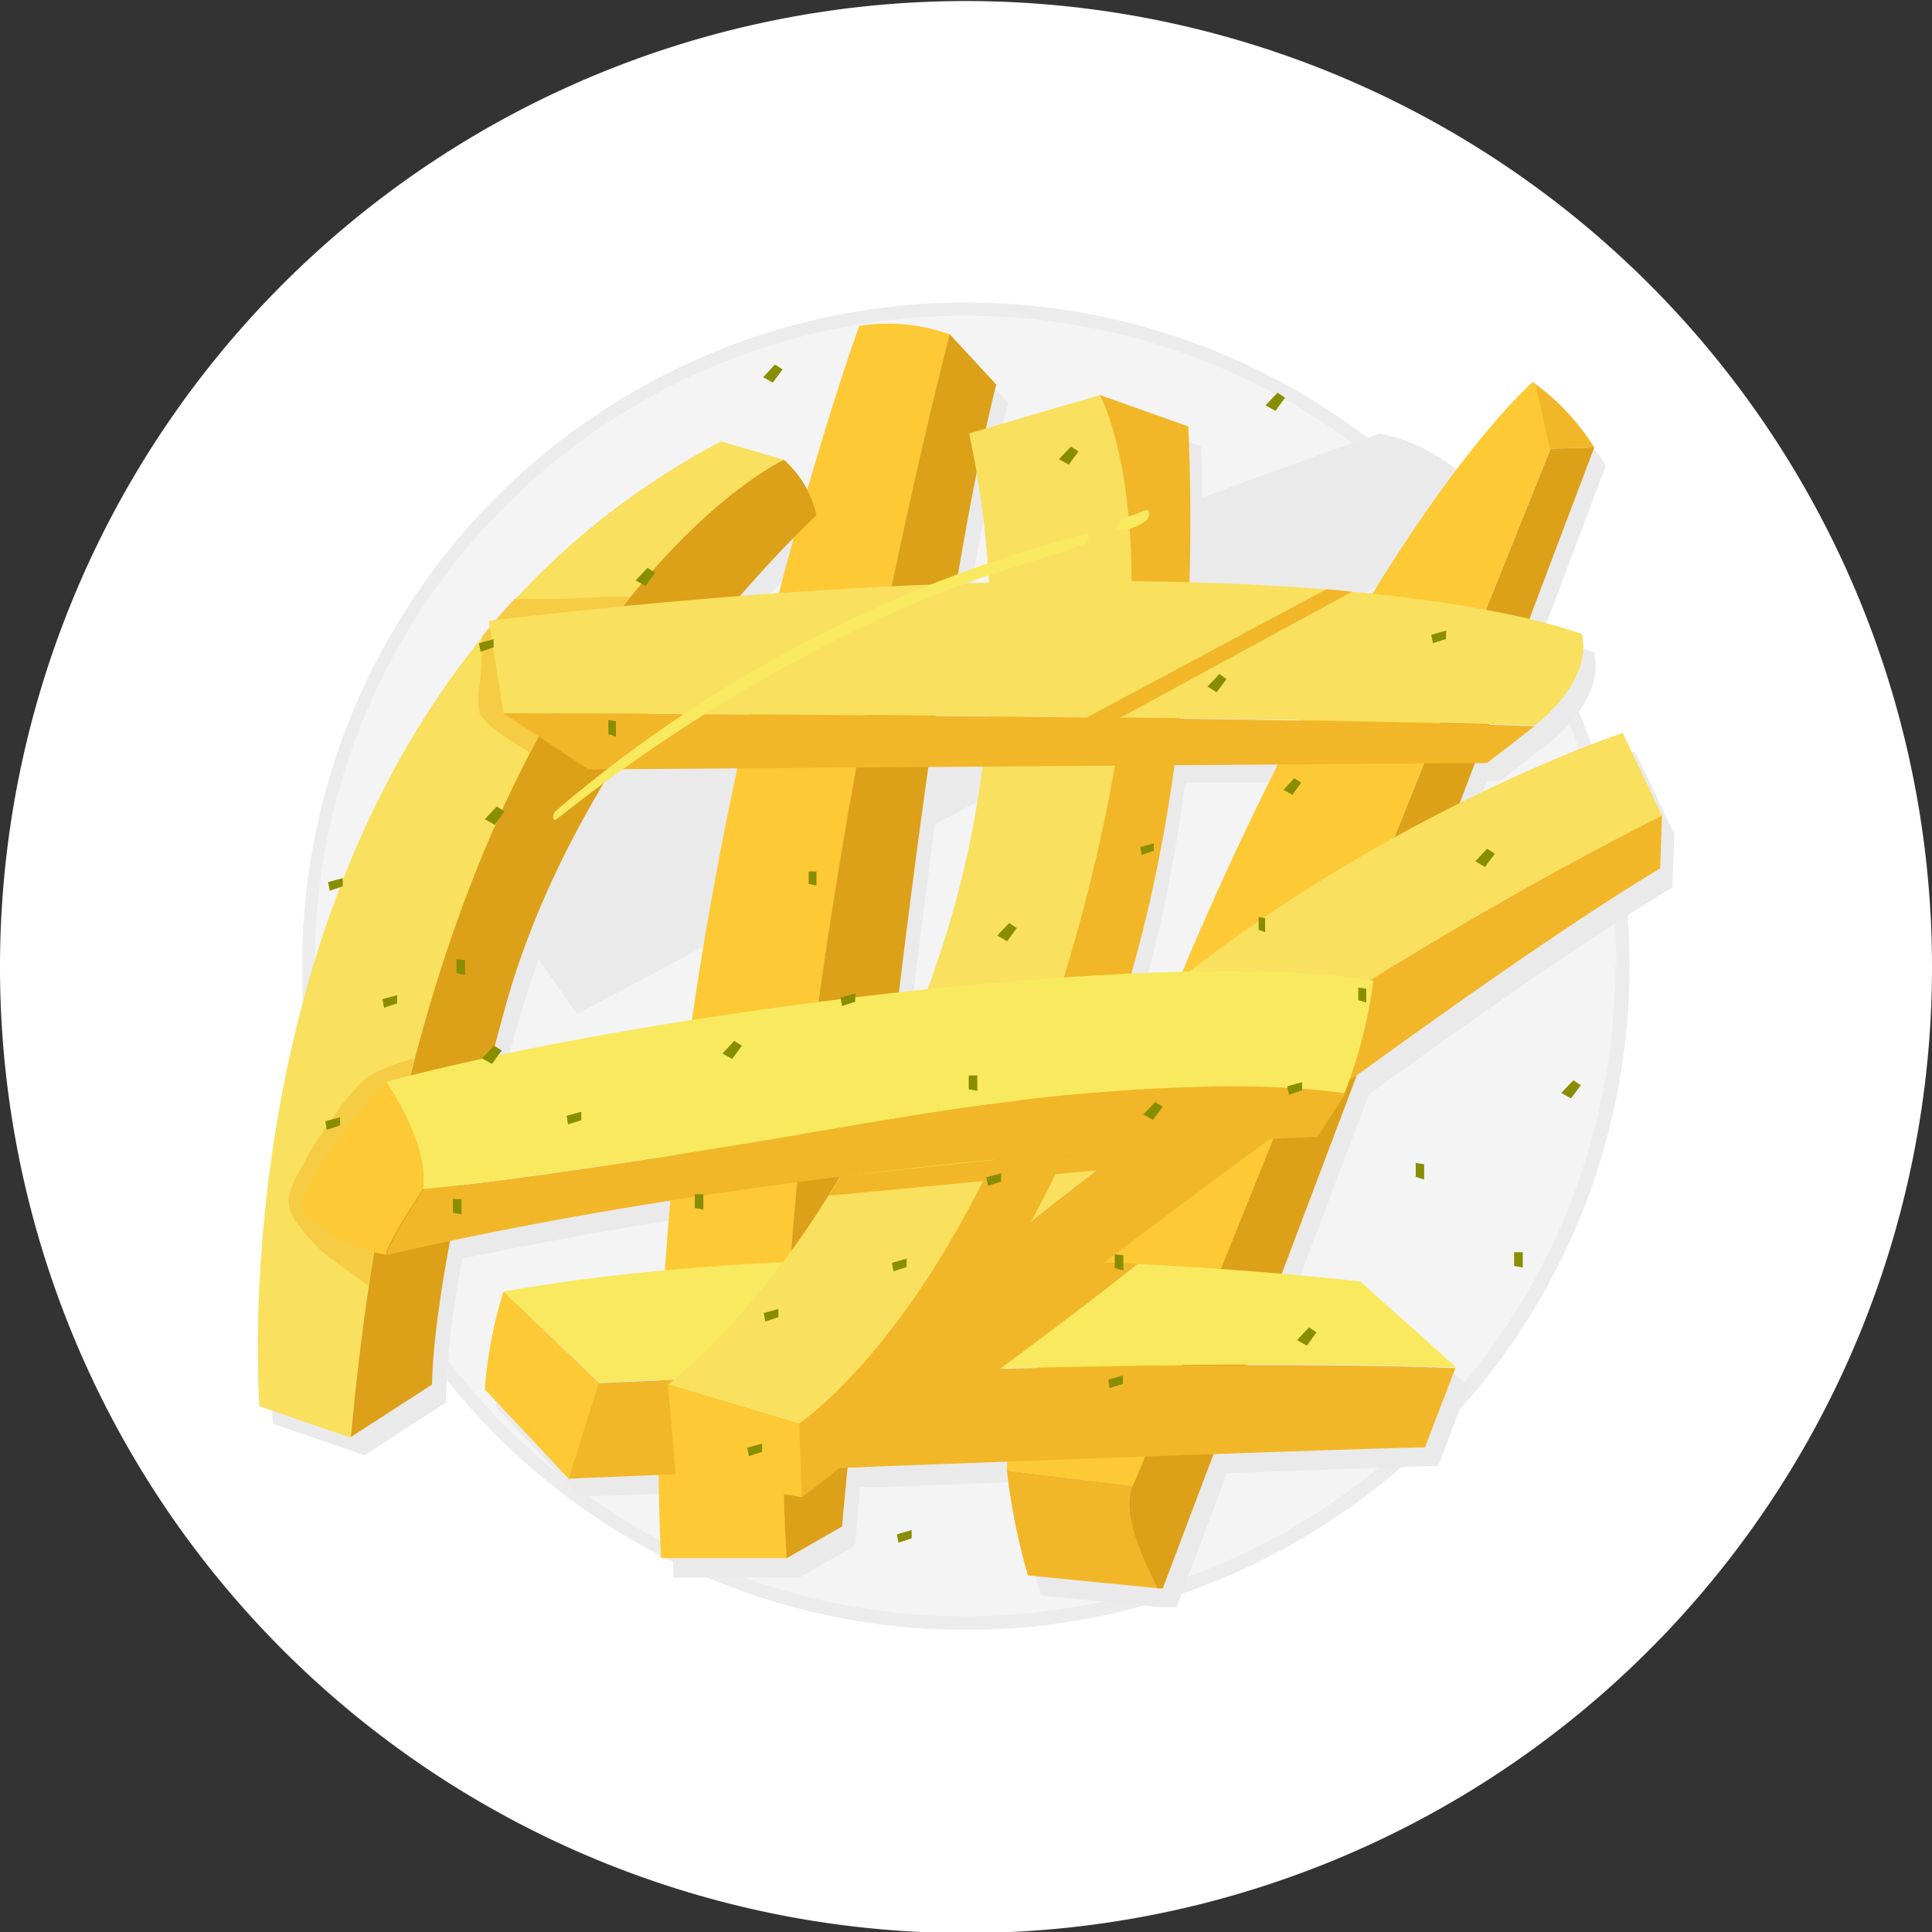 <svg xmlns="http://www.w3.org/2000/svg" xmlns:xlink="http://www.w3.org/1999/xlink" viewBox="0 0 92.1 92.1"><rect x="0" y="0" width="92.1" height="92.1" fill="#333333" stroke="none"/><defs><clipPath id="clip-path"><rect x="14.41" y="14.42" width="63.27" height="63.27" style="fill:none"/></clipPath><clipPath id="clip-path-2"><rect x="12.86" y="16.35" width="66.95" height="60.27" style="fill:none"/></clipPath><clipPath id="clip-path-3"><rect x="37.93" y="60.09" width="16.29" height="9.97" style="fill:none"/></clipPath><clipPath id="clip-path-4"><rect x="31.29" y="60" width="15.85" height="5.78" style="fill:none"/></clipPath><clipPath id="clip-path-5"><rect x="40.38" y="57.57" width="9.66" height="12.01" style="fill:none"/></clipPath><clipPath id="clip-path-6"><rect x="22.8" y="28.45" width="7.27" height="7.44" style="fill:none"/></clipPath><clipPath id="clip-path-7"><rect x="13.75" y="50.43" width="6.03" height="10.84" style="fill:none"/></clipPath><clipPath id="clip-path-8"><rect x="39.51" y="54.26" width="20.93" height="2.72" style="fill:none"/></clipPath><clipPath id="clip-path-9"><rect x="47.53" y="28.08" width="16.92" height="8.44" style="fill:none"/></clipPath><clipPath id="clip-path-10"><rect x="26.37" y="24.31" width="28.4" height="14.77" style="fill:none"/></clipPath><clipPath id="clip-path-11"><rect x="21.07" y="47.33" width="35.78" height="4.89" style="fill:none"/></clipPath></defs><g id="Layer_2" data-name="Layer 2"><g id="Layer_1-2" data-name="Layer 1"><path id="Path_222300-2" data-name="Path 222300-2" d="M92.1,46.05a46.05,46.05,0,1,1-46-46A46.05,46.05,0,0,1,92.1,46.05h0" style="fill:#fff"/><g id="Group_42776" data-name="Group 42776" style="opacity:0.5"><g id="Group_42775" data-name="Group 42775"><g style="clip-path:url(#clip-path)"><g id="Group_42774" data-name="Group 42774"><path id="Path_222301" data-name="Path 222301" d="M77.68,46.05A31.64,31.64,0,1,1,46.05,14.42,31.63,31.63,0,0,1,77.68,46.05h0" style="fill:#dadada"/></g></g></g></g><path id="Path_222302" data-name="Path 222302" d="M77,46.05a31,31,0,1,1-30.95-31,31,31,0,0,1,31,31h0" style="fill:#f4f4f4"/><g id="Group_42779" data-name="Group 42779"><g id="Group_42778" data-name="Group 42778"><g style="clip-path:url(#clip-path-2)"><g id="Group_42777" data-name="Group 42777"><path id="Path_222303" data-name="Path 222303" d="M79.72,42.28l.1-2.53-1.88-3.93a66.93,66.93,0,0,0-7.79,3.35l.73-1.92h.6l2.26-1.75.15-.12s2.65-2,2.1-4.28a22.54,22.54,0,0,0-2.52-.72l3.08-8.18a11.36,11.36,0,0,0-2.76-3l-.16-.1a28.15,28.15,0,0,0-3.45,4,8.13,8.13,0,0,0-4.42-2.43c-2.25.79-5.17,1.83-8.45,3.06,0-.81,0-1.62-.07-2.46L53,19.7l-5.43,1.6c.16-.74.32-1.44.49-2.1l-2.22-2.39a8.81,8.81,0,0,0-4.32-.4s-1,2.91-2.47,7.79A5.2,5.2,0,0,0,38,22.8l-3-.88a36.65,36.65,0,0,0-9.83,7.54c-.3.32-.58.65-.86,1l-.35,0,.05.31c-12.73,15.14-11,37.1-11,37.1l4.37,1.5,3.87-2.5A38.67,38.67,0,0,1,22.05,60c3.52-.74,7.05-1.38,10.5-1.92q-.16,1.66-.27,3.33c-2.62.25-5.23.58-7.75,1a21.18,21.18,0,0,0-.88,4.66l4,4.27L32,71.2c0,1.32.05,2.64.11,4h6l2.64-1.51s.09-1,.26-2.81l1.3,0h0l6.32-.24,0,.11a2.91,2.91,0,0,0,0,.31,30.47,30.47,0,0,0,1,5l6.18.6c-.06-.11-.12-.23-.17-.34,0,.11.11.23.17.34l.26,0,2.42-6.43c9.55-.35,10.08-.35,10.08-.35L70,66.07,65.38,62s-1.36-.16-3.7-.36l3.57-9.46c5.51-4,10.81-7.68,14.47-9.87M66,29.17,64.43,29l-.6-.06h0l3.56-1.92c-.44.66-.88,1.36-1.35,2.12M44.58,39.29l2.75-1.47A48.94,48.94,0,0,1,45.16,47l-.36,1-1.36.14c.36-2.94.74-5.94,1.14-8.9m-19.9,9.6c.3-1.05.64-2.1,1-3.11l1.82,2.61,6.8-3.62c-.26,1.55-.52,3.13-.75,4.74-3.35.53-6.58,1.11-9.52,1.74.2-.75.41-1.54.64-2.36m29.83-1.6a69.7,69.7,0,0,0,2-9.93l4.93,0c-1.45,2.88-3,6.16-4.55,9.89l-2.43.08M47.67,27.5l-1.39.59c.29-1.68.58-3.28.88-4.76a39.51,39.51,0,0,1,.5,4.17m-9.25-1c-.23.83-.46,1.71-.7,2.63l-1.84.14c1-1.18,1.9-2.12,2.55-2.77m16,45.88v0m.13-.69h0c0-.08.07-.15.1-.22s-.07.14-.1.22m.1,2.3,0-.13,0,.13m-.08-.33,0-.12,0,.12m-.08-.31a.5.5,0,0,0,0-.12.5.5,0,0,1,0,.12m-.05-.31a.34.34,0,0,0,0-.1.34.34,0,0,0,0,.1m0-.3v0m0-.55s0,0,0-.07a.2.2,0,0,1,0,.07m0-.26s0,0,0,0a.09.09,0,0,0,0,0m.93,4,.1.22a2.14,2.14,0,0,1-.1-.22m-.7-1.7s0,.09.05.13,0-.08-.05-.13m.12.33s0,.1,0,.14,0-.1,0-.14m.12.34L55,75a1,1,0,0,0-.07-.15m.15.34c0,.05,0,.11.07.17s0-.12-.07-.17m.15.34a1.54,1.54,0,0,0,.08.19c0-.06-.05-.13-.08-.19" style="fill:#ebeaea"/></g></g></g></g><path id="Path_222304" data-name="Path 222304" d="M45.27,15.94a8.65,8.65,0,0,0-4.31-.4s-10.78,29.6-9.45,58.74h6C36,51.47,45.28,15.94,45.28,15.94" style="fill:#fdc935"/><path id="Path_222305" data-name="Path 222305" d="M47.49,18.33l-2.22-2.4S36,51.47,37.5,74.28l2.64-1.51s3.52-39.12,7.35-54.44" style="fill:#dda019"/><path id="Path_222306" data-name="Path 222306" d="M76,21.33l-2.08.06S54.7,69.24,54.07,70.62c-.66,1.21.13,3.19,1.1,5.1l.26,0Z" style="fill:#dda019"/><path id="Path_222307" data-name="Path 222307" d="M54,70.83,48,70.1a30.35,30.35,0,0,0,1,5l6.18.61c-.91-1.8-1.67-3.67-1.2-4.89Z" style="fill:#f1b728"/><path id="Path_222308" data-name="Path 222308" d="M54,70.83a1,1,0,0,1,.1-.21c.62-1.38,19.81-49.23,19.81-49.23l-.69-3.08-.15-.1S60.31,29.15,48,69.78c0,.11,0,.21,0,.32l5.93.73Z" style="fill:#fdc935"/><path id="Path_222309" data-name="Path 222309" d="M24,61.57l4.58,4.34s26-1.28,40.85-.72l-4.59-4.1S42.12,58.35,24,61.57" style="fill:#f9e95e"/><path id="Path_222310" data-name="Path 222310" d="M28.53,65.91l-1.44,4.58s5.3-.24,22.67-.88S67.93,69,67.93,69l1.45-3.78c-14.88-.56-40.85.72-40.85.72" style="fill:#f1b728"/><path id="Path_222311" data-name="Path 222311" d="M24,61.57a21.2,21.2,0,0,0-.89,4.66l4,4.26,1.44-4.58Z" style="fill:#fdc935"/><g id="Group_42782" data-name="Group 42782"><g id="Group_42781" data-name="Group 42781"><g style="clip-path:url(#clip-path-3)"><g id="Group_42780" data-name="Group 42780"><path id="Path_222312" data-name="Path 222312" d="M50.28,60.09c-3.25,2.52-6.5,5-9.67,7.67-.9.76-1.8,1.52-2.68,2.3l3.77-.15c4.33-3.59,8.16-6.15,12.53-9.66-1.25-.06-2.57-.12-3.95-.16" style="fill:#f1b728"/></g></g></g></g><g id="Group_42785" data-name="Group 42785"><g id="Group_42784" data-name="Group 42784"><g style="clip-path:url(#clip-path-4)"><g id="Group_42783" data-name="Group 42783"><path id="Path_222313" data-name="Path 222313" d="M42,64.85a40.82,40.82,0,0,1,4.17-4c.31-.27.63-.53,1-.79-3.3-.05-6.86,0-10.49.18a10.78,10.78,0,0,1-.82,1c-.94,1-1.92,1.94-2.87,2.91l-1.66,1.7c2.33-.1,6-.25,10.24-.39l.48-.54" style="fill:#f9e95e"/></g></g></g></g><path id="Path_222314" data-name="Path 222314" d="M40.38,69.58S67.71,48.24,79.14,41.4l.09-2.53A173.5,173.5,0,0,0,41.4,64.82a20.52,20.52,0,0,0-1,4.76" style="fill:#f1b728"/><g id="Group_42788" data-name="Group 42788" style="opacity:0.5"><g id="Group_42787" data-name="Group 42787"><g style="clip-path:url(#clip-path-5)"><g id="Group_42786" data-name="Group 42786"><path id="Path_222315" data-name="Path 222315" d="M47,63.64c.67-1.07,1.23-2.23,1.82-3.35A15.68,15.68,0,0,0,50,57.57c-2.82,2.22-5.72,4.64-8.64,7.25a20.52,20.52,0,0,0-1,4.76s2.08-1.62,5.33-4.12A21.64,21.64,0,0,0,47,63.64" style="fill:#f1b728"/></g></g></g></g><path id="Path_222316" data-name="Path 222316" d="M47.4,55.17a23.5,23.5,0,0,0-6,9.65A173.11,173.11,0,0,1,79.23,38.88l-1.87-3.94s-17.88,5.9-30,20.23" style="fill:#f9e05e"/><path id="Path_222317" data-name="Path 222317" d="M51.45,44.14c5-18.23,1-25.31,1-25.31L46.2,20.66a47.61,47.61,0,0,1-1.62,25.48C39.84,60.13,31.84,66,31.84,66l6.25,1.87s8.36-5.5,13.36-23.73" style="fill:#f9e05e"/><path id="Path_222318" data-name="Path 222318" d="M56.65,20.33l-4.22-1.5s4,7.07-1,25.31S38.09,67.87,38.09,67.87l.12,3.5s20.1-12.91,18.44-51" style="fill:#f1b728"/><path id="Path_222319" data-name="Path 222319" d="M31.84,66l.38,4.37,6,1-.12-3.5Z" style="fill:#fdc935"/><path id="Path_222320" data-name="Path 222320" d="M37.37,21.92l-3-.88c-24.6,13-22,46-22,46l4.37,1.5c3.5-38.6,20.64-46.58,20.64-46.58" style="fill:#f9e05e"/><g id="Group_42791" data-name="Group 42791" style="opacity:0.5"><g id="Group_42790" data-name="Group 42790"><g style="clip-path:url(#clip-path-6)"><g id="Group_42789" data-name="Group 42789"><path id="Path_222321" data-name="Path 222321" d="M22.88,32.62a3.24,3.24,0,0,0,0,1.42,3.08,3.08,0,0,0,.83.82,15.93,15.93,0,0,0,1.55,1,44.68,44.68,0,0,1,4.8-7.43c-1.24,0-2.47.12-3.7.12H24.51q-.8.87-1.53,1.77a21.67,21.67,0,0,1-.1,2.27" style="fill:#f1b728"/></g></g></g></g><g id="Group_42794" data-name="Group 42794" style="opacity:0.5"><g id="Group_42793" data-name="Group 42793"><g style="clip-path:url(#clip-path-7)"><g id="Group_42792" data-name="Group 42792"><path id="Path_222322" data-name="Path 222322" d="M16.26,52.75A18.35,18.35,0,0,0,14.4,55.6c-.58,1.08-1,1.74-.19,2.78,1.37,1.73,1.75,1.66,3.33,2.9.07,0,.15-1.17.22-1.15a78.45,78.45,0,0,1,2-9.7,15.65,15.65,0,0,0-1.54.56c-.92.36-1.08.7-2,1.77" style="fill:#f1b728"/></g></g></g></g><path id="Path_222323" data-name="Path 222323" d="M37.37,21.92s-17.14,8-20.64,46.58L20.6,66s-.13-4.87,3.49-18S38.92,24.57,38.92,24.57a4.89,4.89,0,0,0-1.55-2.65" style="fill:#dda019"/><path id="Path_222324" data-name="Path 222324" d="M28.05,36.68l42.84-.31,2.26-1.75C58.82,34.11,24,34,24,34Z" style="fill:#f1b728"/><path id="Path_222325" data-name="Path 222325" d="M75.4,30.22c-6-2.1-22.35-4.13-52.1-.63L24,34s34.81.08,49.15.59l.15-.12s2.65-2,2.1-4.28" style="fill:#f9e05e"/><path id="Path_222329" data-name="Path 222329" d="M20.16,56.69c.31-2.17-1.75-5.12-1.75-5.12a22.57,22.57,0,0,0-4.18,5.93,7.22,7.22,0,0,0,4.18,2.31s-.07-.38,1.75-3.12" style="fill:#fdc935"/><path id="Path_222330" data-name="Path 222330" d="M42.21,53.38c-16,2.81-22,3.31-22,3.31-1.82,2.74-1.75,3.13-1.75,3.13,21.36-4.94,44.34-5.62,44.34-5.62l1.34-2.07c-1.82-.29-8.6-1-21.88,1.25" style="fill:#f1b728"/><path id="Path_222331" data-name="Path 222331" d="M65.5,46.76C56.64,45.14,31.78,48,18.42,51.57c0,0,2.06,3,1.74,5.12,0,0,6-.5,22.05-3.31,13.28-2.26,20.06-1.54,21.88-1.26l0,0a22.54,22.54,0,0,0,1.37-5.31" style="fill:#f9e95e"/><path id="Path_222332" data-name="Path 222332" d="M73.2,18.31l.68,3.08L76,21.33a11.09,11.09,0,0,0-2.77-3" style="fill:#f1b728"/><g id="Group_42797" data-name="Group 42797"><g id="Group_42796" data-name="Group 42796"><g style="clip-path:url(#clip-path-8)"><g id="Group_42795" data-name="Group 42795"><path id="Path_222333" data-name="Path 222333" d="M40.07,56.08s14.84-1.7,20.37-1.82a5.44,5.44,0,0,1-1.22.87L39.51,57Z" style="fill:#f1b728"/></g></g></g></g><g id="Group_42800" data-name="Group 42800"><g id="Group_42799" data-name="Group 42799"><g style="clip-path:url(#clip-path-9)"><g id="Group_42798" data-name="Group 42798"><path id="Path_222334" data-name="Path 222334" d="M47.53,36.49l15.72-8.41,1.2.13L49.16,36.52Z" style="fill:#f1b728"/></g></g></g></g><g id="Group_42803" data-name="Group 42803"><g id="Group_42802" data-name="Group 42802"><g style="clip-path:url(#clip-path-10)"><g id="Group_42801" data-name="Group 42801"><path id="Path_222335" data-name="Path 222335" d="M51.79,25.43a63.88,63.88,0,0,0-25.3,13.23c-.16.14-.19.58.09.36A77.5,77.5,0,0,1,38,31.48a65.64,65.64,0,0,1,6.79-3.2c2.25-.92,4.6-1.5,6.89-2.33.17-.06.38-.59.1-.51" style="fill:#f9e95e"/><path id="Path_222336" data-name="Path 222336" d="M54.6,24.32a5.44,5.44,0,0,1-1,.35c-.23,0-.52.6-.24.6a2.16,2.16,0,0,0,1.2-.4.49.49,0,0,0,.22-.33c0-.1,0-.28-.16-.22" style="fill:#f9e95e"/></g></g></g></g><g id="Group_42806" data-name="Group 42806"><g id="Group_42805" data-name="Group 42805"><g style="clip-path:url(#clip-path-11)"><g id="Group_42804" data-name="Group 42804"><path id="Path_222337" data-name="Path 222337" d="M53.8,47.42c-5.62,0-11.25.9-16.85,1.4-2.76.25-5.48.68-8.22,1.1a25,25,0,0,0-7.5,1.87c-.13.06-.26.5-.05.42a31.26,31.26,0,0,1,7.41-1.63c2.86-.42,5.7-.85,8.59-1.11C42.65,49,48.09,48.35,53.58,48c.22,0,.49-.59.22-.59" style="fill:#f9e95e"/><path id="Path_222338" data-name="Path 222338" d="M56.74,47.33a13.37,13.37,0,0,0-1.54.15c-.17,0-.4.46-.18.47a12.79,12.79,0,0,0,1.51-.06c.2,0,.48-.55.21-.56" style="fill:#f9e95e"/></g></g></g></g><path id="Path_222339" data-name="Path 222339" d="M23.68,38.45l-.57.6.47.27.47-.64Z" style="fill:#898e00"/><path id="Path_222340" data-name="Path 222340" d="M16.34,41.86l-.7.19.08.41.62-.21Z" style="fill:#898e00"/><path id="Path_222341" data-name="Path 222341" d="M18.93,47.44l-.7.19.08.41.62-.21Z" style="fill:#898e00"/><path id="Path_222342" data-name="Path 222342" d="M68.94,30.06l-.71.2.08.4.62-.2Z" style="fill:#898e00"/><path id="Path_222343" data-name="Path 222343" d="M22.17,46.5l0-.73-.41-.05v.66Z" style="fill:#898e00"/><path id="Path_222344" data-name="Path 222344" d="M48.11,44l-.57.6.47.27.46-.63Z" style="fill:#898e00"/><path id="Path_222345" data-name="Path 222345" d="M40.77,47.36l-.7.19.07.41.63-.21Z" style="fill:#898e00"/><path id="Path_222346" data-name="Path 222346" d="M46.59,52l0-.73-.41,0v.66Z" style="fill:#898e00"/><path id="Path_222347" data-name="Path 222347" d="M35,49.62l-.56.6.46.26.47-.63Z" style="fill:#898e00"/><path id="Path_222348" data-name="Path 222348" d="M27.71,53l-.7.19.07.41.63-.2Z" style="fill:#898e00"/><path id="Path_222349" data-name="Path 222349" d="M43.22,60l-.7.2.07.4.63-.2Z" style="fill:#898e00"/><path id="Path_222350" data-name="Path 222350" d="M43.46,72.94l-.7.2.07.4.63-.21Z" style="fill:#898e00"/><path id="Path_222351" data-name="Path 222351" d="M53.53,65.57l-.7.2.07.4.63-.2Z" style="fill:#898e00"/><path id="Path_222352" data-name="Path 222352" d="M33.53,57.66l0-.73-.41,0v.66Z" style="fill:#898e00"/><path id="Path_222353" data-name="Path 222353" d="M23.55,49.85l-.57.6.47.27.47-.64Z" style="fill:#898e00"/><path id="Path_222354" data-name="Path 222354" d="M16.21,53.26l-.7.19.07.41.63-.21Z" style="fill:#898e00"/><path id="Path_222355" data-name="Path 222355" d="M22,57.89l0-.73-.41,0v.66Z" style="fill:#898e00"/><path id="Path_222356" data-name="Path 222356" d="M55.07,52.53l-.57.6.46.26.47-.63Z" style="fill:#898e00"/><path id="Path_222357" data-name="Path 222357" d="M47.73,55.93l-.71.19.08.41.62-.2Z" style="fill:#898e00"/><path id="Path_222358" data-name="Path 222358" d="M37.11,62.4l-.7.19.07.41.63-.21Z" style="fill:#898e00"/><path id="Path_222359" data-name="Path 222359" d="M36.33,68.82l-.71.19.08.41.63-.21Z" style="fill:#898e00"/><path id="Path_222360" data-name="Path 222360" d="M53.55,60.57l0-.73-.41-.05,0,.66Z" style="fill:#898e00"/><path id="Path_222361" data-name="Path 222361" d="M72.59,60.42l0-.73-.41,0v.66Z" style="fill:#898e00"/><path id="Path_222362" data-name="Path 222362" d="M70.89,40.46l-.56.6.46.27.47-.63Z" style="fill:#898e00"/><path id="Path_222363" data-name="Path 222363" d="M75,51.5l-.57.6.46.26.47-.63Z" style="fill:#898e00"/><path id="Path_222364" data-name="Path 222364" d="M62.4,63.28l-.57.6.47.27.46-.64Z" style="fill:#898e00"/><path id="Path_222365" data-name="Path 222365" d="M58.13,32.13l-.57.6L58,33l.47-.63Z" style="fill:#898e00"/><path id="Path_222366" data-name="Path 222366" d="M36.94,17.38l-.56.6.46.26.47-.63Z" style="fill:#898e00"/><path id="Path_222367" data-name="Path 222367" d="M62.07,51.59l-.7.19.07.41.63-.21Z" style="fill:#898e00"/><path id="Path_222368" data-name="Path 222368" d="M67.89,56.23l0-.73-.4-.06v.66Z" style="fill:#898e00"/><path id="Path_222369" data-name="Path 222369" d="M61.7,37.1l-.52.55.43.24.42-.58Z" style="fill:#898e00"/><path id="Path_222370" data-name="Path 222370" d="M55,40.21l-.64.17.06.37.58-.19Z" style="fill:#898e00"/><path id="Path_222371" data-name="Path 222371" d="M60.31,44.44l0-.67L60,43.72v.6Z" style="fill:#898e00"/><path id="Path_222372" data-name="Path 222372" d="M65.13,47.79l0-.66-.38-.05v.6Z" style="fill:#898e00"/><path id="Path_222375" data-name="Path 222375" d="M38.92,42.21l0-.67-.37,0v.6Z" style="fill:#898e00"/><path id="Path_222379" data-name="Path 222379" d="M30.87,27.07l-.57.6.47.26.46-.63Z" style="fill:#898e00"/><path id="Path_222380" data-name="Path 222380" d="M51.05,21.29l-.57.6.47.26.46-.63Z" style="fill:#898e00"/><path id="Path_222381" data-name="Path 222381" d="M60.9,18.72l-.57.6.47.27.46-.63Z" style="fill:#898e00"/><path id="Path_222382" data-name="Path 222382" d="M23.53,30.47l-.7.19.08.41.62-.21Z" style="fill:#898e00"/><path id="Path_222383" data-name="Path 222383" d="M29.36,35.11l0-.73L29,34.33V35Z" style="fill:#898e00"/></g></g></svg>
